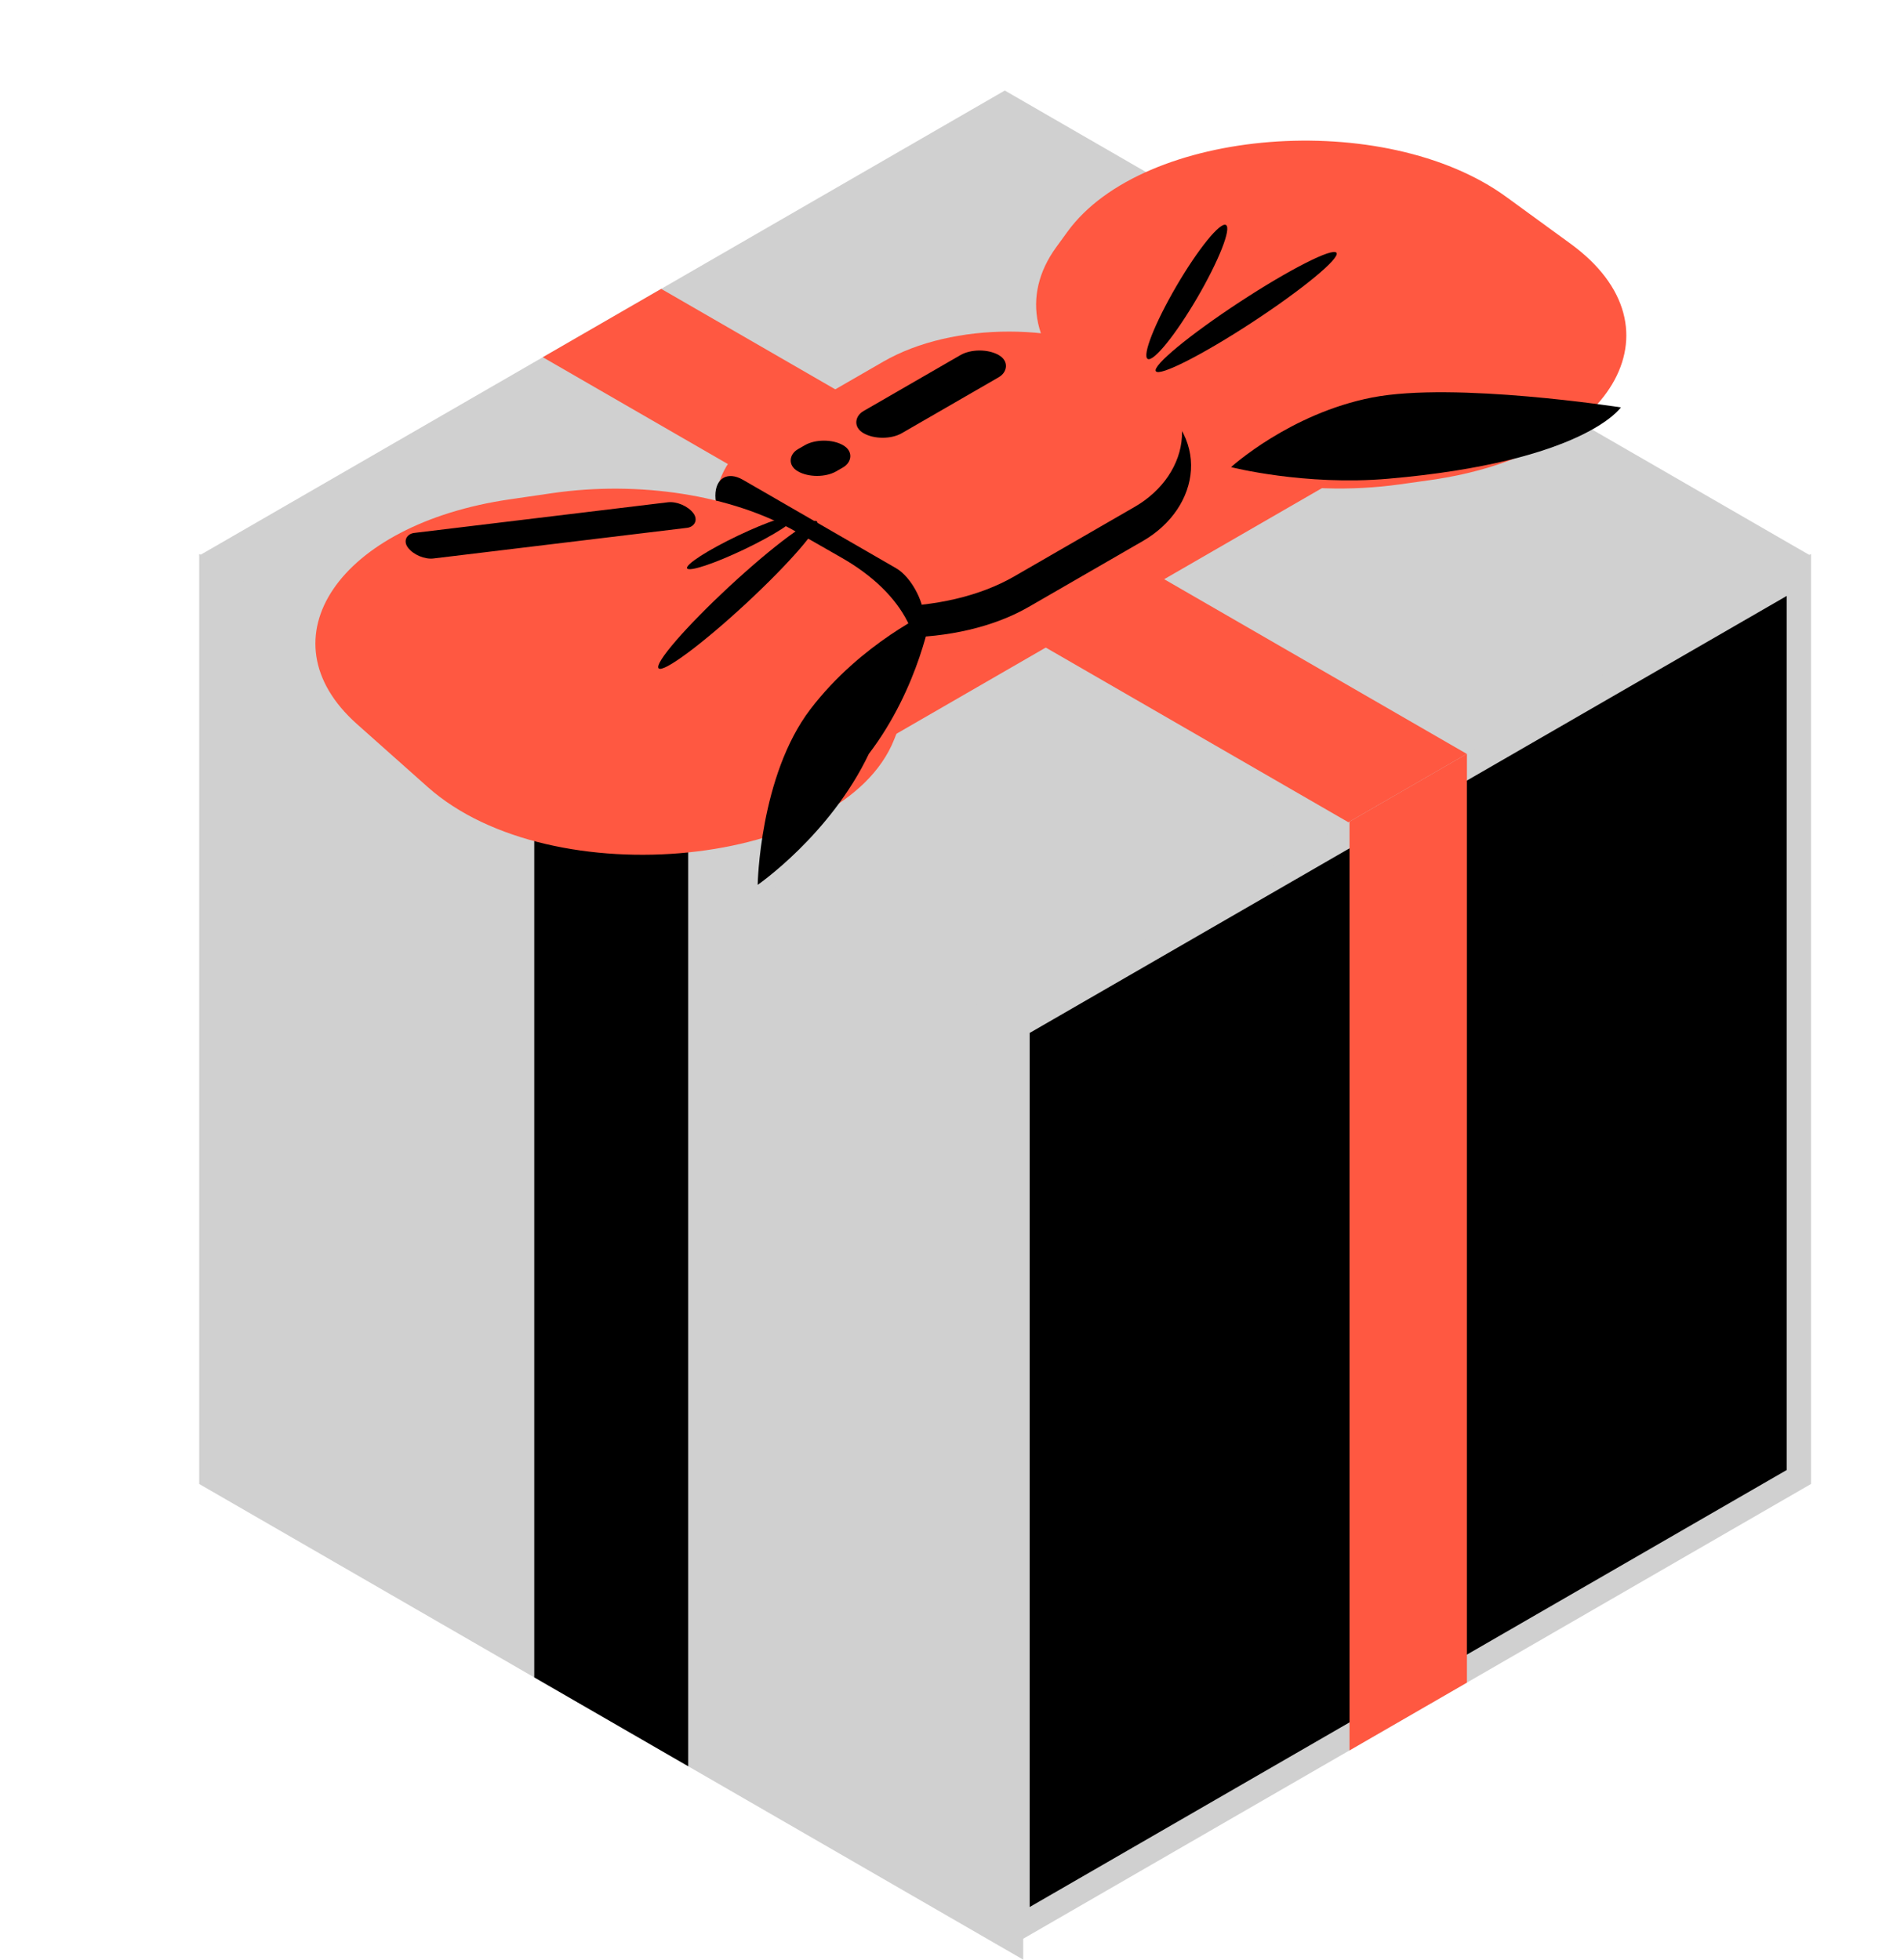 <?xml version="1.0" encoding="UTF-8"?> <svg xmlns="http://www.w3.org/2000/svg" width="136" height="140" viewBox="0 0 136 140" fill="none"> <rect width="67.963" height="66.445" transform="matrix(0.866 0.5 -2.20305e-08 1 14.23 39.574)" fill="#D0D0D0"></rect> <rect width="12.696" height="66.445" transform="matrix(0.866 0.5 -2.20305e-08 1 38.161 53.39)" fill="black"></rect> <rect x="0.866" y="0.5" width="64.445" height="64.445" transform="matrix(0.866 -0.5 2.20305e-08 1 71.931 73.229)" fill="black" stroke="#D0D0D0" stroke-width="2"></rect> <rect width="9.685" height="66.445" transform="matrix(0.866 -0.5 2.20305e-08 1 96.393 58.606)" fill="#FF5841"></rect> <rect width="66.445" height="66.445" transform="matrix(0.866 -0.5 0.866 0.5 14.23 39.69)" fill="#D0D0D0"></rect> <rect width="9.767" height="66.445" transform="matrix(0.866 -0.5 0.866 0.5 38.772 25.521)" fill="#FF5841"></rect> <rect width="68.193" height="13.87" transform="matrix(0.866 -0.5 0.866 0.5 38.746 53.15)" fill="#FF5841"></rect> <path d="M76.252 16.549C81.662 9.109 98.91 7.743 107.591 14.067L112.18 17.411C120.505 23.477 115.139 32.481 102.112 34.306L100.007 34.601C92.891 35.598 85.428 34.059 81.015 30.685L77.718 28.164C73.775 25.149 72.907 21.151 75.44 17.667L76.252 16.549Z" fill="#FF5841"></path> <rect width="21.093" height="30.52" rx="10.546" transform="matrix(0.866 0.5 -0.866 0.5 72.509 22.826)" fill="black"></rect> <rect width="20.743" height="30.69" rx="10.371" transform="matrix(0.866 0.5 -0.866 0.5 72.072 20.651)" fill="#FF5841"></rect> <rect width="17.177" height="4.544" rx="2.272" transform="matrix(0.866 0.5 -2.20305e-08 1 51.097 33.141)" fill="black"></rect> <path d="M39.421 35.235C45.662 34.323 52.275 35.364 56.85 37.979L60.11 39.842C64.63 42.425 66.514 46.173 65.092 49.752L63.87 52.827C60.241 61.959 39.385 64.088 30.552 56.227L25.5 51.731C18.65 45.635 24.205 37.458 36.406 35.675L39.421 35.235Z" fill="#FF5841"></path> <rect width="3.161" height="11.157" rx="1.581" transform="matrix(0.866 0.5 -0.866 0.5 69.972 24.578)" fill="black"></rect> <rect width="3.161" height="3.73" rx="1.581" transform="matrix(0.866 0.5 -0.866 0.5 58.854 31.018)" fill="black"></rect> <rect width="2.282" height="20.526" rx="1.141" transform="matrix(0.6 0.8 -0.993 0.12 48.837 35.747)" fill="black"></rect> <ellipse cx="84.772" cy="20.858" rx="0.852" ry="5.541" transform="rotate(30.302 84.772 20.858)" fill="black"></ellipse> <ellipse cx="89.012" cy="22.291" rx="0.852" ry="7.715" transform="rotate(56.756 89.012 22.291)" fill="black"></ellipse> <ellipse cx="52.699" cy="42.5" rx="0.852" ry="7.715" transform="rotate(47.163 52.699 42.5)" fill="black"></ellipse> <ellipse cx="52.934" cy="38.759" rx="0.539" ry="4.274" transform="rotate(64.462 52.934 38.759)" fill="black"></ellipse> <path d="M57.886 50.667C54.251 55.431 54.12 63.214 54.12 63.214C54.12 63.214 59.294 59.657 62.063 53.854C65.698 49.09 66.555 43.635 66.555 43.635C66.555 43.635 61.52 45.903 57.886 50.667Z" fill="black"></path> <path d="M98.017 28.397C103.898 27.252 115.775 29.105 115.775 29.105C115.775 29.105 113.188 32.986 99.147 34.202C93.177 34.719 87.933 33.372 87.933 33.372C87.933 33.372 92.135 29.541 98.017 28.397Z" fill="black"></path> </svg> 